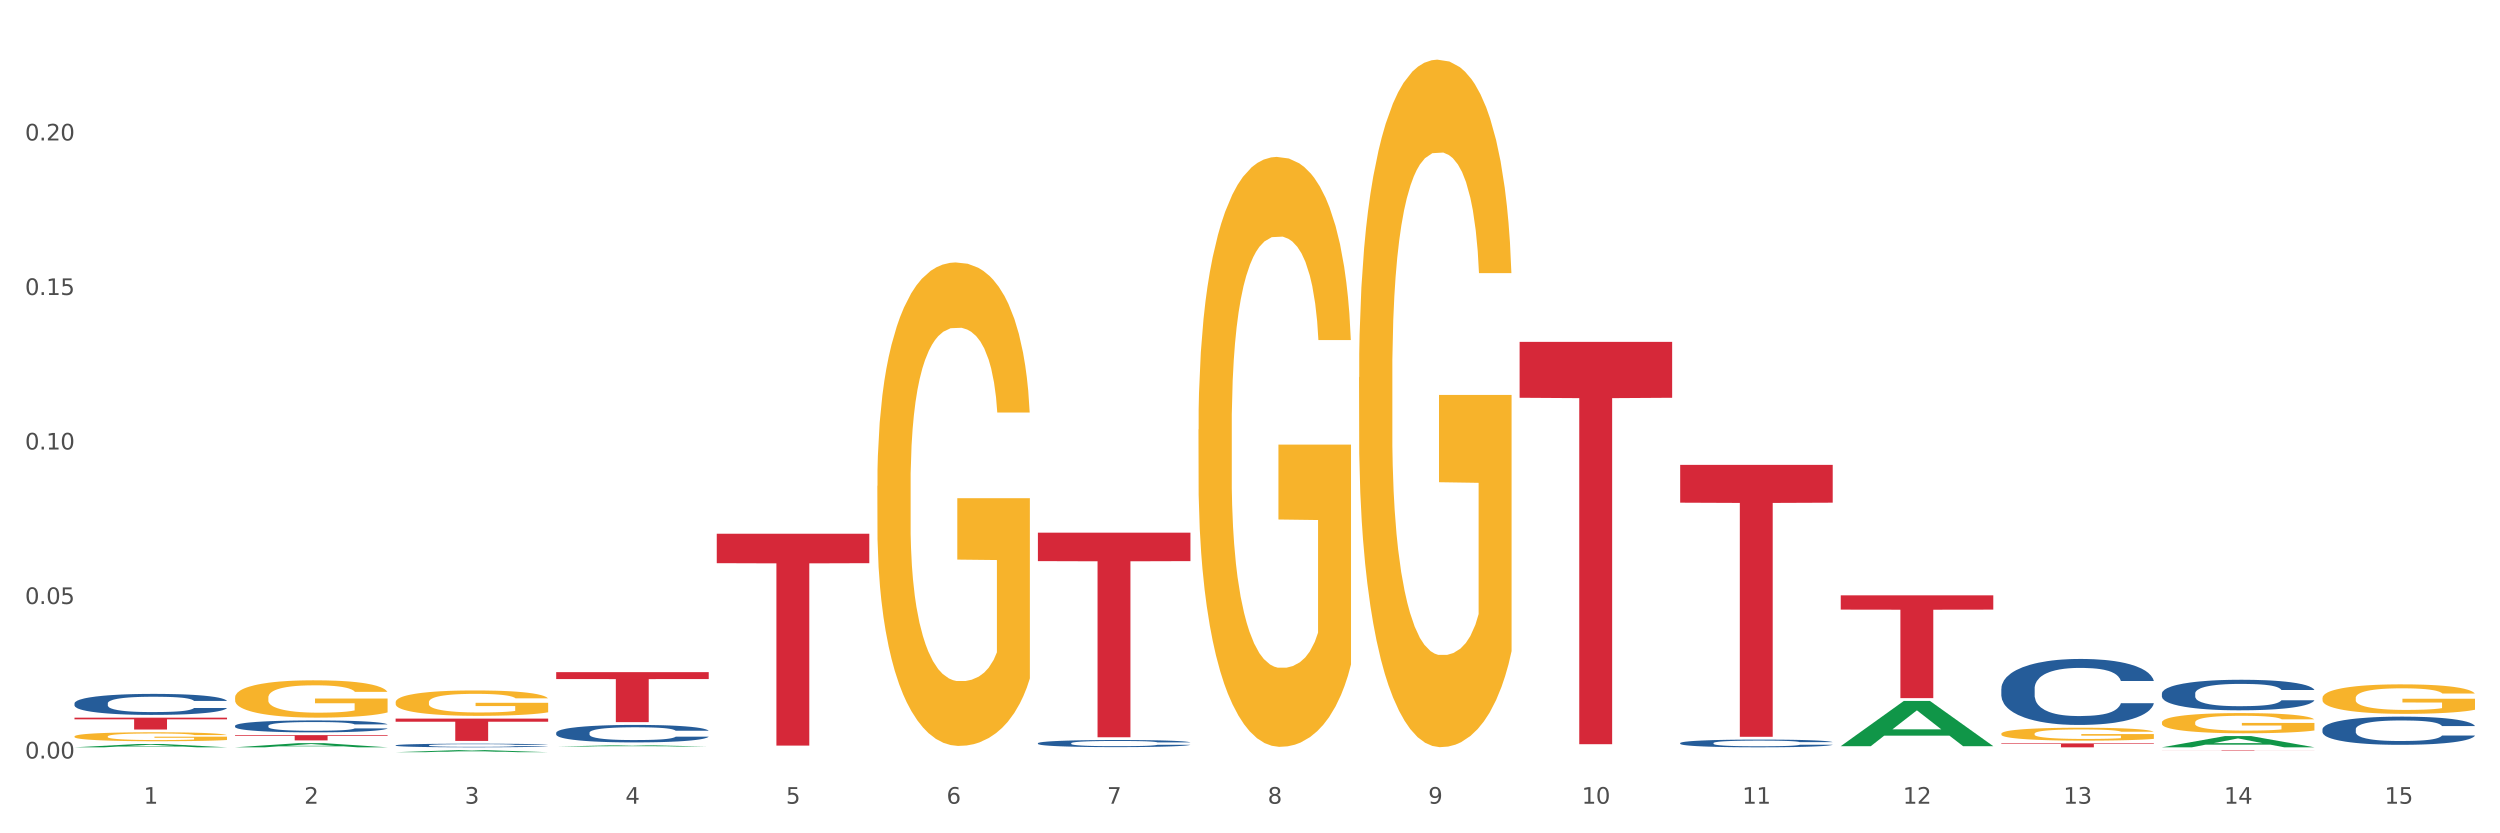 <?xml version="1.0" encoding="utf-8" standalone="no"?>
<!DOCTYPE svg PUBLIC "-//W3C//DTD SVG 1.1//EN"
  "http://www.w3.org/Graphics/SVG/1.1/DTD/svg11.dtd">
<svg xmlns:xlink="http://www.w3.org/1999/xlink" width="1080pt" height="360pt" viewBox="0 0 1080 360" xmlns="http://www.w3.org/2000/svg" version="1.1">
 <rect x="0" y="0" width="1080" height="360" fill="#333333" stroke="none"/>
 <defs>
  <style type="text/css">*{stroke-linejoin: round; stroke-linecap: butt}</style>
 </defs>
 <g id="figure_1">
  <g id="patch_1">
   <path d="M 0 360 
L 1080 360 
L 1080 0 
L 0 0 
z
" style="fill: #ffffff; stroke: #ffffff; stroke-linejoin: miter"/>
  </g>
  <g id="axes_1">
   <g id="matplotlib.axis_1">
    <g id="xtick_1">
     <g id="text_1">
      <!-- 1 -->
      <g style="fill: #4d4d4d" transform="translate(62.07 347.204) scale(0.096 -0.096)">
       <defs>
        <path id="DejaVuSans-31" d="M 794 531 
L 1825 531 
L 1825 4091 
L 703 3866 
L 703 4441 
L 1819 4666 
L 2450 4666 
L 2450 531 
L 3481 531 
L 3481 0 
L 794 0 
L 794 531 
z
" transform="scale(0.016)"/>
       </defs>
       <use xlink:href="#DejaVuSans-31"/>
      </g>
     </g>
    </g>
    <g id="xtick_2">
     <g id="text_2">
      <!-- 2 -->
      <g style="fill: #4d4d4d" transform="translate(131.436 347.204) scale(0.096 -0.096)">
       <defs>
        <path id="DejaVuSans-32" d="M 1228 531 
L 3431 531 
L 3431 0 
L 469 0 
L 469 531 
Q 828 903 1448 1529 
Q 2069 2156 2228 2338 
Q 2531 2678 2651 2914 
Q 2772 3150 2772 3378 
Q 2772 3750 2511 3984 
Q 2250 4219 1831 4219 
Q 1534 4219 1204 4116 
Q 875 4013 500 3803 
L 500 4441 
Q 881 4594 1212 4672 
Q 1544 4750 1819 4750 
Q 2544 4750 2975 4387 
Q 3406 4025 3406 3419 
Q 3406 3131 3298 2873 
Q 3191 2616 2906 2266 
Q 2828 2175 2409 1742 
Q 1991 1309 1228 531 
z
" transform="scale(0.016)"/>
       </defs>
       <use xlink:href="#DejaVuSans-32"/>
      </g>
     </g>
    </g>
    <g id="xtick_3">
     <g id="text_3">
      <!-- 3 -->
      <g style="fill: #4d4d4d" transform="translate(200.802 347.204) scale(0.096 -0.096)">
       <defs>
        <path id="DejaVuSans-33" d="M 2597 2516 
Q 3050 2419 3304 2112 
Q 3559 1806 3559 1356 
Q 3559 666 3084 287 
Q 2609 -91 1734 -91 
Q 1441 -91 1130 -33 
Q 819 25 488 141 
L 488 750 
Q 750 597 1062 519 
Q 1375 441 1716 441 
Q 2309 441 2620 675 
Q 2931 909 2931 1356 
Q 2931 1769 2642 2001 
Q 2353 2234 1838 2234 
L 1294 2234 
L 1294 2753 
L 1863 2753 
Q 2328 2753 2575 2939 
Q 2822 3125 2822 3475 
Q 2822 3834 2567 4026 
Q 2313 4219 1838 4219 
Q 1578 4219 1281 4162 
Q 984 4106 628 3988 
L 628 4550 
Q 988 4650 1302 4700 
Q 1616 4750 1894 4750 
Q 2613 4750 3031 4423 
Q 3450 4097 3450 3541 
Q 3450 3153 3228 2886 
Q 3006 2619 2597 2516 
z
" transform="scale(0.016)"/>
       </defs>
       <use xlink:href="#DejaVuSans-33"/>
      </g>
     </g>
    </g>
    <g id="xtick_4">
     <g id="text_4">
      <!-- 4 -->
      <g style="fill: #4d4d4d" transform="translate(270.169 347.204) scale(0.096 -0.096)">
       <defs>
        <path id="DejaVuSans-34" d="M 2419 4116 
L 825 1625 
L 2419 1625 
L 2419 4116 
z
M 2253 4666 
L 3047 4666 
L 3047 1625 
L 3713 1625 
L 3713 1100 
L 3047 1100 
L 3047 0 
L 2419 0 
L 2419 1100 
L 313 1100 
L 313 1709 
L 2253 4666 
z
" transform="scale(0.016)"/>
       </defs>
       <use xlink:href="#DejaVuSans-34"/>
      </g>
     </g>
    </g>
    <g id="xtick_5">
     <g id="text_5">
      <!-- 5 -->
      <g style="fill: #4d4d4d" transform="translate(339.535 347.204) scale(0.096 -0.096)">
       <defs>
        <path id="DejaVuSans-35" d="M 691 4666 
L 3169 4666 
L 3169 4134 
L 1269 4134 
L 1269 2991 
Q 1406 3038 1543 3061 
Q 1681 3084 1819 3084 
Q 2600 3084 3056 2656 
Q 3513 2228 3513 1497 
Q 3513 744 3044 326 
Q 2575 -91 1722 -91 
Q 1428 -91 1123 -41 
Q 819 9 494 109 
L 494 744 
Q 775 591 1075 516 
Q 1375 441 1709 441 
Q 2250 441 2565 725 
Q 2881 1009 2881 1497 
Q 2881 1984 2565 2268 
Q 2250 2553 1709 2553 
Q 1456 2553 1204 2497 
Q 953 2441 691 2322 
L 691 4666 
z
" transform="scale(0.016)"/>
       </defs>
       <use xlink:href="#DejaVuSans-35"/>
      </g>
     </g>
    </g>
    <g id="xtick_6">
     <g id="text_6">
      <!-- 6 -->
      <g style="fill: #4d4d4d" transform="translate(408.901 347.204) scale(0.096 -0.096)">
       <defs>
        <path id="DejaVuSans-36" d="M 2113 2584 
Q 1688 2584 1439 2293 
Q 1191 2003 1191 1497 
Q 1191 994 1439 701 
Q 1688 409 2113 409 
Q 2538 409 2786 701 
Q 3034 994 3034 1497 
Q 3034 2003 2786 2293 
Q 2538 2584 2113 2584 
z
M 3366 4563 
L 3366 3988 
Q 3128 4100 2886 4159 
Q 2644 4219 2406 4219 
Q 1781 4219 1451 3797 
Q 1122 3375 1075 2522 
Q 1259 2794 1537 2939 
Q 1816 3084 2150 3084 
Q 2853 3084 3261 2657 
Q 3669 2231 3669 1497 
Q 3669 778 3244 343 
Q 2819 -91 2113 -91 
Q 1303 -91 875 529 
Q 447 1150 447 2328 
Q 447 3434 972 4092 
Q 1497 4750 2381 4750 
Q 2619 4750 2861 4703 
Q 3103 4656 3366 4563 
z
" transform="scale(0.016)"/>
       </defs>
       <use xlink:href="#DejaVuSans-36"/>
      </g>
     </g>
    </g>
    <g id="xtick_7">
     <g id="text_7">
      <!-- 7 -->
      <g style="fill: #4d4d4d" transform="translate(478.267 347.204) scale(0.096 -0.096)">
       <defs>
        <path id="DejaVuSans-37" d="M 525 4666 
L 3525 4666 
L 3525 4397 
L 1831 0 
L 1172 0 
L 2766 4134 
L 525 4134 
L 525 4666 
z
" transform="scale(0.016)"/>
       </defs>
       <use xlink:href="#DejaVuSans-37"/>
      </g>
     </g>
    </g>
    <g id="xtick_8">
     <g id="text_8">
      <!-- 8 -->
      <g style="fill: #4d4d4d" transform="translate(547.634 347.204) scale(0.096 -0.096)">
       <defs>
        <path id="DejaVuSans-38" d="M 2034 2216 
Q 1584 2216 1326 1975 
Q 1069 1734 1069 1313 
Q 1069 891 1326 650 
Q 1584 409 2034 409 
Q 2484 409 2743 651 
Q 3003 894 3003 1313 
Q 3003 1734 2745 1975 
Q 2488 2216 2034 2216 
z
M 1403 2484 
Q 997 2584 770 2862 
Q 544 3141 544 3541 
Q 544 4100 942 4425 
Q 1341 4750 2034 4750 
Q 2731 4750 3128 4425 
Q 3525 4100 3525 3541 
Q 3525 3141 3298 2862 
Q 3072 2584 2669 2484 
Q 3125 2378 3379 2068 
Q 3634 1759 3634 1313 
Q 3634 634 3220 271 
Q 2806 -91 2034 -91 
Q 1263 -91 848 271 
Q 434 634 434 1313 
Q 434 1759 690 2068 
Q 947 2378 1403 2484 
z
M 1172 3481 
Q 1172 3119 1398 2916 
Q 1625 2713 2034 2713 
Q 2441 2713 2670 2916 
Q 2900 3119 2900 3481 
Q 2900 3844 2670 4047 
Q 2441 4250 2034 4250 
Q 1625 4250 1398 4047 
Q 1172 3844 1172 3481 
z
" transform="scale(0.016)"/>
       </defs>
       <use xlink:href="#DejaVuSans-38"/>
      </g>
     </g>
    </g>
    <g id="xtick_9">
     <g id="text_9">
      <!-- 9 -->
      <g style="fill: #4d4d4d" transform="translate(617 347.204) scale(0.096 -0.096)">
       <defs>
        <path id="DejaVuSans-39" d="M 703 97 
L 703 672 
Q 941 559 1184 500 
Q 1428 441 1663 441 
Q 2288 441 2617 861 
Q 2947 1281 2994 2138 
Q 2813 1869 2534 1725 
Q 2256 1581 1919 1581 
Q 1219 1581 811 2004 
Q 403 2428 403 3163 
Q 403 3881 828 4315 
Q 1253 4750 1959 4750 
Q 2769 4750 3195 4129 
Q 3622 3509 3622 2328 
Q 3622 1225 3098 567 
Q 2575 -91 1691 -91 
Q 1453 -91 1209 -44 
Q 966 3 703 97 
z
M 1959 2075 
Q 2384 2075 2632 2365 
Q 2881 2656 2881 3163 
Q 2881 3666 2632 3958 
Q 2384 4250 1959 4250 
Q 1534 4250 1286 3958 
Q 1038 3666 1038 3163 
Q 1038 2656 1286 2365 
Q 1534 2075 1959 2075 
z
" transform="scale(0.016)"/>
       </defs>
       <use xlink:href="#DejaVuSans-39"/>
      </g>
     </g>
    </g>
    <g id="xtick_10">
     <g id="text_10">
      <!-- 10 -->
      <g style="fill: #4d4d4d" transform="translate(683.312 347.204) scale(0.096 -0.096)">
       <defs>
        <path id="DejaVuSans-30" d="M 2034 4250 
Q 1547 4250 1301 3770 
Q 1056 3291 1056 2328 
Q 1056 1369 1301 889 
Q 1547 409 2034 409 
Q 2525 409 2770 889 
Q 3016 1369 3016 2328 
Q 3016 3291 2770 3770 
Q 2525 4250 2034 4250 
z
M 2034 4750 
Q 2819 4750 3233 4129 
Q 3647 3509 3647 2328 
Q 3647 1150 3233 529 
Q 2819 -91 2034 -91 
Q 1250 -91 836 529 
Q 422 1150 422 2328 
Q 422 3509 836 4129 
Q 1250 4750 2034 4750 
z
" transform="scale(0.016)"/>
       </defs>
       <use xlink:href="#DejaVuSans-31"/>
       <use xlink:href="#DejaVuSans-30" transform="translate(63.623 0)"/>
      </g>
     </g>
    </g>
    <g id="xtick_11">
     <g id="text_11">
      <!-- 11 -->
      <g style="fill: #4d4d4d" transform="translate(752.678 347.204) scale(0.096 -0.096)">
       <use xlink:href="#DejaVuSans-31"/>
       <use xlink:href="#DejaVuSans-31" transform="translate(63.623 0)"/>
      </g>
     </g>
    </g>
    <g id="xtick_12">
     <g id="text_12">
      <!-- 12 -->
      <g style="fill: #4d4d4d" transform="translate(822.044 347.204) scale(0.096 -0.096)">
       <use xlink:href="#DejaVuSans-31"/>
       <use xlink:href="#DejaVuSans-32" transform="translate(63.623 0)"/>
      </g>
     </g>
    </g>
    <g id="xtick_13">
     <g id="text_13">
      <!-- 13 -->
      <g style="fill: #4d4d4d" transform="translate(891.411 347.204) scale(0.096 -0.096)">
       <use xlink:href="#DejaVuSans-31"/>
       <use xlink:href="#DejaVuSans-33" transform="translate(63.623 0)"/>
      </g>
     </g>
    </g>
    <g id="xtick_14">
     <g id="text_14">
      <!-- 14 -->
      <g style="fill: #4d4d4d" transform="translate(960.777 347.204) scale(0.096 -0.096)">
       <use xlink:href="#DejaVuSans-31"/>
       <use xlink:href="#DejaVuSans-34" transform="translate(63.623 0)"/>
      </g>
     </g>
    </g>
    <g id="xtick_15">
     <g id="text_15">
      <!-- 15 -->
      <g style="fill: #4d4d4d" transform="translate(1030.143 347.204) scale(0.096 -0.096)">
       <use xlink:href="#DejaVuSans-31"/>
       <use xlink:href="#DejaVuSans-35" transform="translate(63.623 0)"/>
      </g>
     </g>
    </g>
    <g id="xtick_16"/>
    <g id="xtick_17"/>
    <g id="xtick_18"/>
    <g id="xtick_19"/>
    <g id="xtick_20"/>
    <g id="xtick_21"/>
    <g id="xtick_22"/>
    <g id="xtick_23"/>
    <g id="xtick_24"/>
    <g id="xtick_25"/>
    <g id="xtick_26"/>
    <g id="xtick_27"/>
    <g id="xtick_28"/>
    <g id="xtick_29"/>
   </g>
   <g id="matplotlib.axis_2">
    <g id="ytick_1">
     <g id="text_16">
      <!-- 0.00 -->
      <g style="fill: #4d4d4d" transform="translate(10.8 327.68) scale(0.096 -0.096)">
       <defs>
        <path id="DejaVuSans-2e" d="M 684 794 
L 1344 794 
L 1344 0 
L 684 0 
L 684 794 
z
" transform="scale(0.016)"/>
       </defs>
       <use xlink:href="#DejaVuSans-30"/>
       <use xlink:href="#DejaVuSans-2e" transform="translate(63.623 0)"/>
       <use xlink:href="#DejaVuSans-30" transform="translate(95.41 0)"/>
       <use xlink:href="#DejaVuSans-30" transform="translate(159.033 0)"/>
      </g>
     </g>
    </g>
    <g id="ytick_2">
     <g id="text_17">
      <!-- 0.05 -->
      <g style="fill: #4d4d4d" transform="translate(10.8 260.932) scale(0.096 -0.096)">
       <use xlink:href="#DejaVuSans-30"/>
       <use xlink:href="#DejaVuSans-2e" transform="translate(63.623 0)"/>
       <use xlink:href="#DejaVuSans-30" transform="translate(95.41 0)"/>
       <use xlink:href="#DejaVuSans-35" transform="translate(159.033 0)"/>
      </g>
     </g>
    </g>
    <g id="ytick_3">
     <g id="text_18">
      <!-- 0.10 -->
      <g style="fill: #4d4d4d" transform="translate(10.8 194.184) scale(0.096 -0.096)">
       <use xlink:href="#DejaVuSans-30"/>
       <use xlink:href="#DejaVuSans-2e" transform="translate(63.623 0)"/>
       <use xlink:href="#DejaVuSans-31" transform="translate(95.41 0)"/>
       <use xlink:href="#DejaVuSans-30" transform="translate(159.033 0)"/>
      </g>
     </g>
    </g>
    <g id="ytick_4">
     <g id="text_19">
      <!-- 0.15 -->
      <g style="fill: #4d4d4d" transform="translate(10.8 127.436) scale(0.096 -0.096)">
       <use xlink:href="#DejaVuSans-30"/>
       <use xlink:href="#DejaVuSans-2e" transform="translate(63.623 0)"/>
       <use xlink:href="#DejaVuSans-31" transform="translate(95.41 0)"/>
       <use xlink:href="#DejaVuSans-35" transform="translate(159.033 0)"/>
      </g>
     </g>
    </g>
    <g id="ytick_5">
     <g id="text_20">
      <!-- 0.20 -->
      <g style="fill: #4d4d4d" transform="translate(10.8 60.688) scale(0.096 -0.096)">
       <use xlink:href="#DejaVuSans-30"/>
       <use xlink:href="#DejaVuSans-2e" transform="translate(63.623 0)"/>
       <use xlink:href="#DejaVuSans-32" transform="translate(95.41 0)"/>
       <use xlink:href="#DejaVuSans-30" transform="translate(159.033 0)"/>
      </g>
     </g>
    </g>
    <g id="ytick_6"/>
    <g id="ytick_7"/>
    <g id="ytick_8"/>
    <g id="ytick_9"/>
    <g id="ytick_10"/>
   </g>
   <g id="PolyCollection_1">
    <path d="M 32.175 322.837 
L 32.243 322.835 
L 59.417 321.418 
L 70.695 321.416 
L 98.073 322.839 
L 85.029 322.839 
L 79.119 322.508 
L 51.061 322.508 
L 50.857 322.513 
L 45.151 322.839 
L 32.175 322.839 
L 32.175 322.837 
L 54.594 322.31 
L 75.586 322.309 
L 65.192 321.72 
L 65.056 321.717 
L 64.92 321.721 
L 54.526 322.309 
L 54.594 322.31 
L 32.175 322.837 
z
" clip-path="url(#p887854be5f)" style="fill: #109648"/>
    <path d="M 101.541 322.836 
L 101.609 322.834 
L 128.784 321.046 
L 140.061 321.044 
L 167.439 322.839 
L 154.395 322.839 
L 148.485 322.421 
L 120.427 322.421 
L 120.224 322.428 
L 114.517 322.839 
L 101.541 322.839 
L 101.541 322.836 
L 123.96 322.172 
L 144.952 322.17 
L 134.558 321.427 
L 134.422 321.423 
L 134.286 321.428 
L 123.892 322.17 
L 123.96 322.172 
L 101.541 322.836 
z
" clip-path="url(#p887854be5f)" style="fill: #109648"/>
    <path d="M 170.907 324.948 
L 170.975 324.947 
L 198.15 324.033 
L 209.427 324.032 
L 236.805 324.95 
L 223.762 324.95 
L 217.851 324.736 
L 189.794 324.736 
L 189.59 324.739 
L 183.883 324.95 
L 170.907 324.95 
L 170.907 324.948 
L 193.326 324.608 
L 214.319 324.608 
L 203.924 324.228 
L 203.788 324.226 
L 203.653 324.229 
L 193.258 324.608 
L 193.326 324.608 
L 170.907 324.948 
z
" clip-path="url(#p887854be5f)" style="fill: #109648"/>
    <path d="M 240.274 322.512 
L 240.342 322.511 
L 267.516 321.916 
L 278.793 321.915 
L 306.172 322.513 
L 293.128 322.513 
L 287.217 322.374 
L 259.16 322.374 
L 258.956 322.376 
L 253.249 322.513 
L 240.274 322.513 
L 240.274 322.512 
L 262.693 322.291 
L 283.685 322.29 
L 273.291 322.043 
L 273.155 322.042 
L 273.019 322.043 
L 262.625 322.29 
L 262.693 322.291 
L 240.274 322.512 
z
" clip-path="url(#p887854be5f)" style="fill: #109648"/>
    <path d="M 795.203 322.317 
L 795.271 322.298 
L 822.446 302.811 
L 833.723 302.793 
L 861.101 322.354 
L 848.058 322.354 
L 842.147 317.798 
L 814.09 317.798 
L 813.886 317.872 
L 808.179 322.354 
L 795.203 322.354 
L 795.203 322.317 
L 817.622 315.08 
L 838.615 315.062 
L 828.22 306.962 
L 828.084 306.925 
L 827.949 306.98 
L 817.554 315.062 
L 817.622 315.08 
L 795.203 322.317 
z
" clip-path="url(#p887854be5f)" style="fill: #109648"/>
    <path d="M 933.936 322.83 
L 934.004 322.826 
L 961.178 317.985 
L 972.456 317.98 
L 999.834 322.839 
L 986.79 322.839 
L 980.88 321.708 
L 952.822 321.708 
L 952.618 321.726 
L 946.912 322.839 
L 933.936 322.839 
L 933.936 322.83 
L 956.355 321.033 
L 977.347 321.028 
L 966.953 319.016 
L 966.817 319.007 
L 966.681 319.021 
L 956.287 321.028 
L 956.355 321.033 
L 933.936 322.83 
z
" clip-path="url(#p887854be5f)" style="fill: #109648"/>
    <path d="M 1003.302 301.531 
L 1003.38 301.52 
L 1003.38 301.101 
L 1003.535 300.74 
L 1004.314 299.866 
L 1005.481 299.144 
L 1006.336 298.76 
L 1007.192 298.446 
L 1008.204 298.132 
L 1009.448 297.806 
L 1011.705 297.328 
L 1013.105 297.084 
L 1014.817 296.828 
L 1017.929 296.455 
L 1020.185 296.245 
L 1022.519 296.071 
L 1026.331 295.861 
L 1028.821 295.768 
L 1031.466 295.698 
L 1034.656 295.652 
L 1037.068 295.64 
L 1042.358 295.675 
L 1046.871 295.78 
L 1049.049 295.861 
L 1051.85 296.001 
L 1053.328 296.094 
L 1055.74 296.28 
L 1058.23 296.525 
L 1059.942 296.734 
L 1062.509 297.13 
L 1064.454 297.526 
L 1066.244 298.015 
L 1067.177 298.353 
L 1067.877 298.667 
L 1068.5 299.028 
L 1069.122 299.599 
L 1055.118 299.599 
L 1054.573 299.191 
L 1053.717 298.807 
L 1052.473 298.434 
L 1051.383 298.201 
L 1049.516 297.91 
L 1047.805 297.724 
L 1046.015 297.584 
L 1043.837 297.468 
L 1042.125 297.41 
L 1039.713 297.363 
L 1034.967 297.375 
L 1031.777 297.468 
L 1029.599 297.584 
L 1028.199 297.689 
L 1026.954 297.806 
L 1025.553 297.969 
L 1023.919 298.213 
L 1022.752 298.434 
L 1021.585 298.714 
L 1020.652 298.993 
L 1019.796 299.319 
L 1019.096 299.668 
L 1018.551 300.029 
L 1018.084 300.472 
L 1017.695 301.205 
L 1017.695 302.8 
L 1017.851 303.161 
L 1018.24 303.639 
L 1018.707 304 
L 1019.485 304.43 
L 1020.185 304.722 
L 1021.508 305.141 
L 1022.986 305.49 
L 1024.153 305.711 
L 1025.32 305.898 
L 1027.343 306.154 
L 1029.599 306.363 
L 1031.544 306.491 
L 1034.189 306.608 
L 1035.979 306.654 
L 1037.535 306.678 
L 1041.347 306.678 
L 1044.07 306.643 
L 1047.104 306.561 
L 1049.438 306.456 
L 1051.383 306.328 
L 1053.562 306.119 
L 1054.962 305.921 
L 1054.962 303.487 
L 1037.846 303.476 
L 1037.846 301.857 
L 1069.2 301.857 
L 1069.2 306.608 
L 1067.877 306.852 
L 1066.399 307.073 
L 1064.843 307.271 
L 1062.509 307.516 
L 1059.708 307.749 
L 1057.219 307.912 
L 1054.573 308.051 
L 1051.461 308.18 
L 1047.416 308.296 
L 1044.926 308.343 
L 1041.814 308.377 
L 1038.157 308.389 
L 1034.967 308.366 
L 1031.855 308.308 
L 1028.588 308.203 
L 1025.398 308.051 
L 1022.986 307.9 
L 1020.574 307.714 
L 1018.007 307.469 
L 1015.984 307.236 
L 1014.428 307.027 
L 1012.716 306.759 
L 1010.849 306.41 
L 1009.448 306.095 
L 1008.204 305.769 
L 1006.881 305.35 
L 1005.947 304.989 
L 1005.014 304.535 
L 1004.469 304.198 
L 1003.847 303.674 
L 1003.38 302.94 
L 1003.302 301.531 
z
" clip-path="url(#p887854be5f)" style="fill: #f7b32b"/>
    <path d="M 32.175 303.839 
L 32.253 303.831 
L 32.253 303.599 
L 32.487 303.284 
L 33.343 302.703 
L 34.434 302.264 
L 36.303 301.75 
L 37.316 301.534 
L 38.64 301.294 
L 41.366 300.904 
L 44.482 300.572 
L 46.663 300.39 
L 48.299 300.274 
L 51.96 300.067 
L 54.063 299.975 
L 56.244 299.901 
L 58.114 299.851 
L 61.229 299.793 
L 63.722 299.768 
L 66.604 299.76 
L 69.019 299.768 
L 72.212 299.801 
L 76.886 299.901 
L 78.677 299.959 
L 81.092 300.058 
L 83.585 300.191 
L 85.61 300.324 
L 87.947 300.514 
L 90.361 300.763 
L 92.698 301.078 
L 94.334 301.368 
L 95.658 301.675 
L 96.827 302.048 
L 97.683 302.455 
L 98.073 302.794 
L 83.818 302.794 
L 83.429 302.488 
L 82.65 302.156 
L 81.871 301.932 
L 81.014 301.75 
L 79.69 301.542 
L 78.522 301.41 
L 76.574 301.252 
L 74.783 301.153 
L 73.303 301.095 
L 71.511 301.045 
L 67.694 300.995 
L 64.968 300.995 
L 63.255 301.012 
L 61.151 301.053 
L 59.36 301.111 
L 57.257 301.211 
L 55.621 301.319 
L 53.985 301.46 
L 53.05 301.559 
L 51.648 301.741 
L 50.714 301.891 
L 49.467 302.148 
L 48.766 302.33 
L 47.52 302.803 
L 46.975 303.151 
L 46.741 303.391 
L 46.585 303.657 
L 46.585 304.95 
L 47.053 305.531 
L 47.442 305.779 
L 48.065 306.061 
L 49.234 306.426 
L 50.947 306.783 
L 52.739 307.04 
L 54.219 307.197 
L 55.621 307.313 
L 57.023 307.405 
L 58.737 307.488 
L 60.139 307.537 
L 62.242 307.587 
L 64.734 307.612 
L 66.682 307.612 
L 70.654 307.57 
L 72.446 307.529 
L 74.16 307.471 
L 76.029 307.38 
L 77.509 307.28 
L 78.366 307.206 
L 79.768 307.048 
L 80.858 306.882 
L 81.793 306.692 
L 82.416 306.526 
L 83.117 306.277 
L 83.663 305.995 
L 83.818 305.846 
L 98.073 305.846 
L 97.761 306.144 
L 97.216 306.435 
L 96.126 306.824 
L 95.269 307.048 
L 93.945 307.322 
L 92.542 307.554 
L 90.595 307.811 
L 88.804 308.002 
L 86.934 308.167 
L 84.909 308.317 
L 81.248 308.524 
L 79.924 308.582 
L 77.12 308.682 
L 74.939 308.74 
L 71.745 308.798 
L 68.473 308.831 
L 65.046 308.839 
L 62.008 308.823 
L 58.659 308.773 
L 56.556 308.723 
L 54.219 308.648 
L 51.493 308.532 
L 48.922 308.391 
L 46.507 308.226 
L 44.248 308.035 
L 42.145 307.819 
L 39.419 307.463 
L 37.394 307.114 
L 35.914 306.791 
L 34.901 306.517 
L 33.889 306.169 
L 33.343 305.929 
L 32.487 305.348 
L 32.175 304.809 
L 32.175 303.839 
z
" clip-path="url(#p887854be5f)" style="fill: #255c99"/>
    <path d="M 1003.302 315.056 
L 1003.38 315.045 
L 1003.38 314.733 
L 1003.614 314.31 
L 1004.47 313.532 
L 1005.561 312.942 
L 1007.43 312.252 
L 1008.443 311.963 
L 1009.767 311.64 
L 1012.494 311.117 
L 1015.609 310.672 
L 1017.79 310.428 
L 1019.426 310.272 
L 1023.087 309.994 
L 1025.19 309.871 
L 1027.371 309.771 
L 1029.241 309.705 
L 1032.356 309.627 
L 1034.849 309.593 
L 1037.731 309.582 
L 1040.146 309.593 
L 1043.339 309.638 
L 1048.013 309.771 
L 1049.805 309.849 
L 1052.219 309.983 
L 1054.712 310.161 
L 1056.737 310.339 
L 1059.074 310.595 
L 1061.489 310.928 
L 1063.825 311.351 
L 1065.461 311.74 
L 1066.785 312.152 
L 1067.954 312.653 
L 1068.811 313.198 
L 1069.2 313.654 
L 1054.945 313.654 
L 1054.556 313.242 
L 1053.777 312.797 
L 1052.998 312.497 
L 1052.141 312.252 
L 1050.817 311.974 
L 1049.649 311.796 
L 1047.701 311.585 
L 1045.91 311.451 
L 1044.43 311.373 
L 1042.638 311.307 
L 1038.822 311.24 
L 1036.095 311.24 
L 1034.382 311.262 
L 1032.278 311.318 
L 1030.487 311.396 
L 1028.384 311.529 
L 1026.748 311.674 
L 1025.112 311.863 
L 1024.178 311.996 
L 1022.775 312.241 
L 1021.841 312.441 
L 1020.594 312.786 
L 1019.893 313.031 
L 1018.647 313.665 
L 1018.102 314.132 
L 1017.868 314.455 
L 1017.712 314.811 
L 1017.712 316.547 
L 1018.18 317.325 
L 1018.569 317.659 
L 1019.192 318.037 
L 1020.361 318.527 
L 1022.074 319.005 
L 1023.866 319.35 
L 1025.346 319.561 
L 1026.748 319.717 
L 1028.15 319.84 
L 1029.864 319.951 
L 1031.266 320.018 
L 1033.369 320.084 
L 1035.862 320.118 
L 1037.809 320.118 
L 1041.781 320.062 
L 1043.573 320.006 
L 1045.287 319.929 
L 1047.156 319.806 
L 1048.636 319.673 
L 1049.493 319.573 
L 1050.895 319.361 
L 1051.986 319.139 
L 1052.92 318.883 
L 1053.543 318.66 
L 1054.244 318.327 
L 1054.79 317.948 
L 1054.945 317.748 
L 1069.2 317.748 
L 1068.888 318.149 
L 1068.343 318.538 
L 1067.253 319.061 
L 1066.396 319.361 
L 1065.072 319.728 
L 1063.67 320.04 
L 1061.722 320.385 
L 1059.931 320.641 
L 1058.061 320.863 
L 1056.036 321.063 
L 1052.375 321.341 
L 1051.051 321.419 
L 1048.247 321.553 
L 1046.066 321.631 
L 1042.872 321.709 
L 1039.6 321.753 
L 1036.173 321.764 
L 1033.135 321.742 
L 1029.786 321.675 
L 1027.683 321.608 
L 1025.346 321.508 
L 1022.62 321.353 
L 1020.049 321.163 
L 1017.634 320.941 
L 1015.376 320.685 
L 1013.272 320.396 
L 1010.546 319.917 
L 1008.521 319.45 
L 1007.041 319.016 
L 1006.028 318.649 
L 1005.016 318.182 
L 1004.47 317.859 
L 1003.614 317.081 
L 1003.302 316.357 
L 1003.302 315.056 
z
" clip-path="url(#p887854be5f)" style="fill: #255c99"/>
    <path d="M 933.936 299.586 
L 934.014 299.574 
L 934.014 299.237 
L 934.247 298.779 
L 935.104 297.935 
L 936.195 297.296 
L 938.064 296.549 
L 939.077 296.235 
L 940.401 295.886 
L 943.127 295.319 
L 946.243 294.837 
L 948.424 294.572 
L 950.06 294.403 
L 953.721 294.102 
L 955.824 293.969 
L 958.005 293.861 
L 959.874 293.789 
L 962.99 293.704 
L 965.483 293.668 
L 968.365 293.656 
L 970.779 293.668 
L 973.973 293.716 
L 978.647 293.861 
L 980.438 293.945 
L 982.853 294.09 
L 985.346 294.283 
L 987.371 294.476 
L 989.708 294.753 
L 992.122 295.114 
L 994.459 295.572 
L 996.095 295.994 
L 997.419 296.44 
L 998.587 296.983 
L 999.444 297.573 
L 999.834 298.068 
L 985.579 298.068 
L 985.19 297.622 
L 984.411 297.139 
L 983.632 296.814 
L 982.775 296.549 
L 981.451 296.247 
L 980.283 296.055 
L 978.335 295.826 
L 976.544 295.681 
L 975.064 295.597 
L 973.272 295.524 
L 969.455 295.452 
L 966.729 295.452 
L 965.015 295.476 
L 962.912 295.536 
L 961.121 295.621 
L 959.018 295.765 
L 957.382 295.922 
L 955.746 296.127 
L 954.811 296.272 
L 953.409 296.537 
L 952.475 296.754 
L 951.228 297.127 
L 950.527 297.393 
L 949.281 298.08 
L 948.736 298.586 
L 948.502 298.935 
L 948.346 299.321 
L 948.346 301.201 
L 948.814 302.045 
L 949.203 302.407 
L 949.826 302.817 
L 950.995 303.347 
L 952.708 303.865 
L 954.5 304.239 
L 955.98 304.468 
L 957.382 304.637 
L 958.784 304.769 
L 960.498 304.89 
L 961.9 304.962 
L 964.003 305.034 
L 966.495 305.071 
L 968.443 305.071 
L 972.415 305.01 
L 974.207 304.95 
L 975.92 304.866 
L 977.79 304.733 
L 979.27 304.588 
L 980.127 304.48 
L 981.529 304.251 
L 982.619 304.01 
L 983.554 303.733 
L 984.177 303.492 
L 984.878 303.13 
L 985.423 302.72 
L 985.579 302.503 
L 999.834 302.503 
L 999.522 302.937 
L 998.977 303.359 
L 997.886 303.926 
L 997.03 304.251 
L 995.705 304.649 
L 994.303 304.986 
L 992.356 305.36 
L 990.564 305.637 
L 988.695 305.878 
L 986.67 306.095 
L 983.009 306.396 
L 981.685 306.481 
L 978.88 306.625 
L 976.699 306.71 
L 973.506 306.794 
L 970.234 306.842 
L 966.807 306.855 
L 963.769 306.83 
L 960.42 306.758 
L 958.317 306.686 
L 955.98 306.577 
L 953.253 306.409 
L 950.683 306.204 
L 948.268 305.963 
L 946.009 305.685 
L 943.906 305.372 
L 941.18 304.854 
L 939.155 304.347 
L 937.675 303.877 
L 936.662 303.48 
L 935.65 302.973 
L 935.104 302.624 
L 934.247 301.78 
L 933.936 300.997 
L 933.936 299.586 
z
" clip-path="url(#p887854be5f)" style="fill: #255c99"/>
    <path d="M 864.57 297.477 
L 864.648 297.451 
L 864.648 296.721 
L 864.881 295.732 
L 865.738 293.909 
L 866.829 292.528 
L 868.698 290.913 
L 869.711 290.236 
L 871.035 289.481 
L 873.761 288.257 
L 876.877 287.215 
L 879.058 286.642 
L 880.694 286.277 
L 884.355 285.626 
L 886.458 285.34 
L 888.639 285.105 
L 890.508 284.949 
L 893.624 284.767 
L 896.117 284.689 
L 898.999 284.663 
L 901.413 284.689 
L 904.607 284.793 
L 909.281 285.105 
L 911.072 285.288 
L 913.487 285.6 
L 915.979 286.017 
L 918.005 286.434 
L 920.341 287.033 
L 922.756 287.814 
L 925.093 288.804 
L 926.729 289.715 
L 928.053 290.679 
L 929.221 291.851 
L 930.078 293.127 
L 930.468 294.195 
L 916.213 294.195 
L 915.824 293.231 
L 915.045 292.19 
L 914.266 291.486 
L 913.409 290.913 
L 912.085 290.262 
L 910.916 289.845 
L 908.969 289.351 
L 907.177 289.038 
L 905.697 288.856 
L 903.906 288.699 
L 900.089 288.543 
L 897.363 288.543 
L 895.649 288.595 
L 893.546 288.726 
L 891.754 288.908 
L 889.651 289.22 
L 888.016 289.559 
L 886.38 290.002 
L 885.445 290.314 
L 884.043 290.887 
L 883.108 291.356 
L 881.862 292.163 
L 881.161 292.736 
L 879.915 294.221 
L 879.369 295.315 
L 879.136 296.07 
L 878.98 296.904 
L 878.98 300.967 
L 879.447 302.79 
L 879.837 303.571 
L 880.46 304.457 
L 881.628 305.603 
L 883.342 306.723 
L 885.134 307.53 
L 886.614 308.025 
L 888.016 308.39 
L 889.418 308.676 
L 891.131 308.936 
L 892.533 309.093 
L 894.637 309.249 
L 897.129 309.327 
L 899.076 309.327 
L 903.049 309.197 
L 904.841 309.067 
L 906.554 308.884 
L 908.424 308.598 
L 909.904 308.285 
L 910.76 308.051 
L 912.163 307.556 
L 913.253 307.035 
L 914.188 306.436 
L 914.811 305.915 
L 915.512 305.134 
L 916.057 304.248 
L 916.213 303.78 
L 930.468 303.78 
L 930.156 304.717 
L 929.611 305.629 
L 928.52 306.853 
L 927.663 307.556 
L 926.339 308.416 
L 924.937 309.145 
L 922.99 309.952 
L 921.198 310.551 
L 919.329 311.072 
L 917.304 311.541 
L 913.643 312.192 
L 912.318 312.374 
L 909.514 312.687 
L 907.333 312.869 
L 904.14 313.052 
L 900.868 313.156 
L 897.441 313.182 
L 894.403 313.13 
L 891.053 312.973 
L 888.95 312.817 
L 886.614 312.583 
L 883.887 312.218 
L 881.317 311.775 
L 878.902 311.255 
L 876.643 310.655 
L 874.54 309.978 
L 871.814 308.858 
L 869.789 307.764 
L 868.309 306.749 
L 867.296 305.889 
L 866.283 304.795 
L 865.738 304.04 
L 864.881 302.217 
L 864.57 300.524 
L 864.57 297.477 
z
" clip-path="url(#p887854be5f)" style="fill: #255c99"/>
    <path d="M 725.837 320.997 
L 725.915 320.994 
L 725.915 320.909 
L 726.149 320.792 
L 727.006 320.579 
L 728.096 320.417 
L 729.966 320.227 
L 730.978 320.148 
L 732.302 320.059 
L 735.029 319.916 
L 738.144 319.794 
L 740.325 319.726 
L 741.961 319.684 
L 745.622 319.607 
L 747.725 319.574 
L 749.906 319.546 
L 751.776 319.528 
L 754.891 319.506 
L 757.384 319.497 
L 760.266 319.494 
L 762.681 319.497 
L 765.874 319.509 
L 770.548 319.546 
L 772.34 319.567 
L 774.754 319.604 
L 777.247 319.653 
L 779.272 319.702 
L 781.609 319.772 
L 784.024 319.864 
L 786.36 319.98 
L 787.996 320.087 
L 789.32 320.2 
L 790.489 320.337 
L 791.346 320.487 
L 791.735 320.612 
L 777.481 320.612 
L 777.091 320.499 
L 776.312 320.377 
L 775.533 320.295 
L 774.676 320.227 
L 773.352 320.151 
L 772.184 320.102 
L 770.237 320.044 
L 768.445 320.007 
L 766.965 319.986 
L 765.173 319.968 
L 761.357 319.949 
L 758.63 319.949 
L 756.917 319.955 
L 754.814 319.971 
L 753.022 319.992 
L 750.919 320.029 
L 749.283 320.068 
L 747.647 320.12 
L 746.713 320.157 
L 745.311 320.224 
L 744.376 320.279 
L 743.13 320.374 
L 742.429 320.441 
L 741.182 320.615 
L 740.637 320.744 
L 740.403 320.832 
L 740.248 320.93 
L 740.248 321.406 
L 740.715 321.62 
L 741.104 321.712 
L 741.727 321.816 
L 742.896 321.95 
L 744.61 322.082 
L 746.401 322.176 
L 747.881 322.234 
L 749.283 322.277 
L 750.685 322.311 
L 752.399 322.341 
L 753.801 322.36 
L 755.904 322.378 
L 758.397 322.387 
L 760.344 322.387 
L 764.317 322.372 
L 766.108 322.357 
L 767.822 322.335 
L 769.691 322.302 
L 771.171 322.265 
L 772.028 322.237 
L 773.43 322.179 
L 774.521 322.118 
L 775.455 322.048 
L 776.079 321.987 
L 776.78 321.895 
L 777.325 321.791 
L 777.481 321.736 
L 791.735 321.736 
L 791.424 321.846 
L 790.878 321.953 
L 789.788 322.097 
L 788.931 322.179 
L 787.607 322.28 
L 786.205 322.366 
L 784.257 322.46 
L 782.466 322.531 
L 780.596 322.592 
L 778.571 322.647 
L 774.91 322.723 
L 773.586 322.745 
L 770.782 322.781 
L 768.601 322.803 
L 765.407 322.824 
L 762.136 322.836 
L 758.708 322.839 
L 755.67 322.833 
L 752.321 322.815 
L 750.218 322.796 
L 747.881 322.769 
L 745.155 322.726 
L 742.584 322.674 
L 740.17 322.613 
L 737.911 322.543 
L 735.808 322.463 
L 733.081 322.332 
L 731.056 322.204 
L 729.576 322.085 
L 728.563 321.984 
L 727.551 321.856 
L 727.006 321.767 
L 726.149 321.553 
L 725.837 321.355 
L 725.837 320.997 
z
" clip-path="url(#p887854be5f)" style="fill: #255c99"/>
    <path d="M 448.372 321.064 
L 448.45 321.061 
L 448.45 320.983 
L 448.684 320.876 
L 449.541 320.679 
L 450.631 320.531 
L 452.501 320.356 
L 453.513 320.283 
L 454.837 320.202 
L 457.564 320.07 
L 460.679 319.957 
L 462.861 319.896 
L 464.496 319.856 
L 468.157 319.786 
L 470.26 319.755 
L 472.441 319.73 
L 474.311 319.713 
L 477.427 319.693 
L 479.919 319.685 
L 482.801 319.682 
L 485.216 319.685 
L 488.41 319.696 
L 493.083 319.73 
L 494.875 319.75 
L 497.289 319.783 
L 499.782 319.828 
L 501.807 319.873 
L 504.144 319.938 
L 506.559 320.022 
L 508.896 320.129 
L 510.531 320.227 
L 511.856 320.331 
L 513.024 320.457 
L 513.881 320.595 
L 514.27 320.71 
L 500.016 320.71 
L 499.626 320.606 
L 498.847 320.494 
L 498.068 320.418 
L 497.212 320.356 
L 495.887 320.286 
L 494.719 320.241 
L 492.772 320.188 
L 490.98 320.154 
L 489.5 320.134 
L 487.709 320.118 
L 483.892 320.101 
L 481.165 320.101 
L 479.452 320.106 
L 477.349 320.12 
L 475.557 320.14 
L 473.454 320.174 
L 471.818 320.21 
L 470.183 320.258 
L 469.248 320.292 
L 467.846 320.354 
L 466.911 320.404 
L 465.665 320.491 
L 464.964 320.553 
L 463.717 320.713 
L 463.172 320.831 
L 462.938 320.913 
L 462.783 321.002 
L 462.783 321.441 
L 463.25 321.637 
L 463.639 321.722 
L 464.263 321.817 
L 465.431 321.941 
L 467.145 322.061 
L 468.936 322.149 
L 470.416 322.202 
L 471.818 322.241 
L 473.22 322.272 
L 474.934 322.3 
L 476.336 322.317 
L 478.439 322.334 
L 480.932 322.342 
L 482.879 322.342 
L 486.852 322.328 
L 488.643 322.314 
L 490.357 322.295 
L 492.226 322.264 
L 493.706 322.23 
L 494.563 322.205 
L 495.965 322.151 
L 497.056 322.095 
L 497.99 322.031 
L 498.614 321.974 
L 499.315 321.89 
L 499.86 321.795 
L 500.016 321.744 
L 514.27 321.744 
L 513.959 321.845 
L 513.413 321.943 
L 512.323 322.076 
L 511.466 322.151 
L 510.142 322.244 
L 508.74 322.323 
L 506.792 322.41 
L 505.001 322.474 
L 503.131 322.531 
L 501.106 322.581 
L 497.445 322.651 
L 496.121 322.671 
L 493.317 322.705 
L 491.136 322.724 
L 487.942 322.744 
L 484.671 322.755 
L 481.243 322.758 
L 478.206 322.753 
L 474.856 322.736 
L 472.753 322.719 
L 470.416 322.694 
L 467.69 322.654 
L 465.119 322.606 
L 462.705 322.55 
L 460.446 322.486 
L 458.343 322.413 
L 455.616 322.292 
L 453.591 322.174 
L 452.111 322.064 
L 451.099 321.972 
L 450.086 321.854 
L 449.541 321.772 
L 448.684 321.575 
L 448.372 321.393 
L 448.372 321.064 
z
" clip-path="url(#p887854be5f)" style="fill: #255c99"/>
    <path d="M 240.274 316.559 
L 240.352 316.552 
L 240.352 316.358 
L 240.585 316.096 
L 241.442 315.613 
L 242.533 315.247 
L 244.402 314.819 
L 245.415 314.639 
L 246.739 314.439 
L 249.465 314.114 
L 252.581 313.838 
L 254.762 313.686 
L 256.398 313.59 
L 260.059 313.417 
L 262.162 313.341 
L 264.343 313.279 
L 266.212 313.237 
L 269.328 313.189 
L 271.821 313.168 
L 274.703 313.161 
L 277.117 313.168 
L 280.311 313.196 
L 284.985 313.279 
L 286.776 313.327 
L 289.191 313.41 
L 291.683 313.52 
L 293.709 313.631 
L 296.045 313.79 
L 298.46 313.997 
L 300.797 314.259 
L 302.433 314.501 
L 303.757 314.756 
L 304.925 315.067 
L 305.782 315.406 
L 306.172 315.689 
L 291.917 315.689 
L 291.528 315.433 
L 290.749 315.157 
L 289.97 314.971 
L 289.113 314.819 
L 287.789 314.646 
L 286.62 314.535 
L 284.673 314.404 
L 282.881 314.321 
L 281.401 314.273 
L 279.61 314.232 
L 275.793 314.19 
L 273.067 314.19 
L 271.353 314.204 
L 269.25 314.239 
L 267.458 314.287 
L 265.355 314.37 
L 263.72 314.46 
L 262.084 314.577 
L 261.149 314.66 
L 259.747 314.812 
L 258.812 314.936 
L 257.566 315.15 
L 256.865 315.302 
L 255.619 315.696 
L 255.073 315.986 
L 254.84 316.186 
L 254.684 316.407 
L 254.684 317.484 
L 255.151 317.967 
L 255.541 318.174 
L 256.164 318.409 
L 257.332 318.713 
L 259.046 319.01 
L 260.838 319.224 
L 262.318 319.355 
L 263.72 319.452 
L 265.122 319.528 
L 266.835 319.597 
L 268.237 319.638 
L 270.341 319.68 
L 272.833 319.7 
L 274.78 319.7 
L 278.753 319.666 
L 280.545 319.631 
L 282.258 319.583 
L 284.128 319.507 
L 285.608 319.424 
L 286.465 319.362 
L 287.867 319.231 
L 288.957 319.093 
L 289.892 318.934 
L 290.515 318.796 
L 291.216 318.589 
L 291.761 318.354 
L 291.917 318.23 
L 306.172 318.23 
L 305.86 318.478 
L 305.315 318.72 
L 304.224 319.044 
L 303.367 319.231 
L 302.043 319.459 
L 300.641 319.652 
L 298.694 319.866 
L 296.902 320.025 
L 295.033 320.163 
L 293.008 320.287 
L 289.347 320.46 
L 288.022 320.508 
L 285.218 320.591 
L 283.037 320.639 
L 279.844 320.688 
L 276.572 320.715 
L 273.145 320.722 
L 270.107 320.708 
L 266.757 320.667 
L 264.654 320.626 
L 262.318 320.563 
L 259.591 320.467 
L 257.021 320.349 
L 254.606 320.211 
L 252.347 320.053 
L 250.244 319.873 
L 247.518 319.576 
L 245.493 319.286 
L 244.013 319.017 
L 243 318.789 
L 241.987 318.499 
L 241.442 318.299 
L 240.585 317.815 
L 240.274 317.367 
L 240.274 316.559 
z
" clip-path="url(#p887854be5f)" style="fill: #255c99"/>
    <path d="M 170.907 321.975 
L 170.985 321.973 
L 170.985 321.933 
L 171.219 321.878 
L 172.076 321.778 
L 173.166 321.702 
L 175.036 321.613 
L 176.048 321.576 
L 177.373 321.534 
L 180.099 321.467 
L 183.215 321.41 
L 185.396 321.378 
L 187.031 321.358 
L 190.692 321.322 
L 192.796 321.306 
L 194.977 321.293 
L 196.846 321.285 
L 199.962 321.275 
L 202.454 321.27 
L 205.336 321.269 
L 207.751 321.27 
L 210.945 321.276 
L 215.618 321.293 
L 217.41 321.303 
L 219.825 321.321 
L 222.317 321.344 
L 224.342 321.366 
L 226.679 321.399 
L 229.094 321.442 
L 231.431 321.497 
L 233.066 321.547 
L 234.391 321.6 
L 235.559 321.665 
L 236.416 321.735 
L 236.805 321.794 
L 222.551 321.794 
L 222.161 321.741 
L 221.382 321.683 
L 220.604 321.645 
L 219.747 321.613 
L 218.422 321.577 
L 217.254 321.554 
L 215.307 321.527 
L 213.515 321.51 
L 212.035 321.5 
L 210.244 321.491 
L 206.427 321.483 
L 203.701 321.483 
L 201.987 321.486 
L 199.884 321.493 
L 198.092 321.503 
L 195.989 321.52 
L 194.353 321.539 
L 192.718 321.563 
L 191.783 321.58 
L 190.381 321.612 
L 189.446 321.638 
L 188.2 321.682 
L 187.499 321.714 
L 186.252 321.795 
L 185.707 321.855 
L 185.474 321.897 
L 185.318 321.943 
L 185.318 322.167 
L 185.785 322.267 
L 186.175 322.31 
L 186.798 322.359 
L 187.966 322.422 
L 189.68 322.484 
L 191.471 322.528 
L 192.951 322.555 
L 194.353 322.575 
L 195.755 322.591 
L 197.469 322.605 
L 198.871 322.614 
L 200.974 322.623 
L 203.467 322.627 
L 205.414 322.627 
L 209.387 322.62 
L 211.178 322.613 
L 212.892 322.603 
L 214.761 322.587 
L 216.241 322.57 
L 217.098 322.557 
L 218.5 322.529 
L 219.591 322.501 
L 220.526 322.468 
L 221.149 322.439 
L 221.85 322.396 
L 222.395 322.347 
L 222.551 322.322 
L 236.805 322.322 
L 236.494 322.373 
L 235.949 322.423 
L 234.858 322.491 
L 234.001 322.529 
L 232.677 322.577 
L 231.275 322.617 
L 229.328 322.661 
L 227.536 322.694 
L 225.667 322.723 
L 223.641 322.749 
L 219.98 322.785 
L 218.656 322.795 
L 215.852 322.812 
L 213.671 322.822 
L 210.477 322.832 
L 207.206 322.838 
L 203.779 322.839 
L 200.741 322.836 
L 197.391 322.828 
L 195.288 322.819 
L 192.951 322.806 
L 190.225 322.786 
L 187.655 322.762 
L 185.24 322.733 
L 182.981 322.7 
L 180.878 322.663 
L 178.152 322.601 
L 176.126 322.541 
L 174.646 322.485 
L 173.634 322.438 
L 172.621 322.377 
L 172.076 322.336 
L 171.219 322.236 
L 170.907 322.142 
L 170.907 321.975 
z
" clip-path="url(#p887854be5f)" style="fill: #255c99"/>
    <path d="M 101.541 313.538 
L 101.619 313.533 
L 101.619 313.401 
L 101.853 313.222 
L 102.71 312.892 
L 103.8 312.642 
L 105.67 312.35 
L 106.682 312.227 
L 108.006 312.091 
L 110.733 311.869 
L 113.848 311.68 
L 116.029 311.577 
L 117.665 311.511 
L 121.326 311.393 
L 123.429 311.341 
L 125.61 311.299 
L 127.48 311.27 
L 130.595 311.237 
L 133.088 311.223 
L 135.97 311.218 
L 138.385 311.223 
L 141.578 311.242 
L 146.252 311.299 
L 148.044 311.332 
L 150.458 311.388 
L 152.951 311.464 
L 154.976 311.539 
L 157.313 311.647 
L 159.728 311.789 
L 162.064 311.968 
L 163.7 312.133 
L 165.024 312.307 
L 166.193 312.52 
L 167.05 312.751 
L 167.439 312.944 
L 153.185 312.944 
L 152.795 312.769 
L 152.016 312.581 
L 151.237 312.454 
L 150.38 312.35 
L 149.056 312.232 
L 147.888 312.157 
L 145.941 312.067 
L 144.149 312.01 
L 142.669 311.977 
L 140.877 311.949 
L 137.061 311.921 
L 134.334 311.921 
L 132.621 311.93 
L 130.518 311.954 
L 128.726 311.987 
L 126.623 312.043 
L 124.987 312.105 
L 123.351 312.185 
L 122.417 312.241 
L 121.015 312.345 
L 120.08 312.43 
L 118.834 312.576 
L 118.133 312.68 
L 116.886 312.949 
L 116.341 313.147 
L 116.107 313.283 
L 115.952 313.434 
L 115.952 314.17 
L 116.419 314.5 
L 116.808 314.641 
L 117.431 314.801 
L 118.6 315.009 
L 120.314 315.212 
L 122.105 315.358 
L 123.585 315.447 
L 124.987 315.513 
L 126.389 315.565 
L 128.103 315.612 
L 129.505 315.641 
L 131.608 315.669 
L 134.101 315.683 
L 136.048 315.683 
L 140.021 315.659 
L 141.812 315.636 
L 143.526 315.603 
L 145.395 315.551 
L 146.875 315.494 
L 147.732 315.452 
L 149.134 315.362 
L 150.225 315.268 
L 151.159 315.16 
L 151.783 315.065 
L 152.484 314.924 
L 153.029 314.764 
L 153.185 314.679 
L 167.439 314.679 
L 167.128 314.848 
L 166.582 315.013 
L 165.492 315.235 
L 164.635 315.362 
L 163.311 315.518 
L 161.909 315.65 
L 159.961 315.796 
L 158.17 315.905 
L 156.3 315.999 
L 154.275 316.084 
L 150.614 316.202 
L 149.29 316.235 
L 146.486 316.291 
L 144.305 316.324 
L 141.111 316.357 
L 137.84 316.376 
L 134.412 316.381 
L 131.374 316.371 
L 128.025 316.343 
L 125.922 316.315 
L 123.585 316.272 
L 120.859 316.206 
L 118.288 316.126 
L 115.874 316.032 
L 113.615 315.923 
L 111.512 315.801 
L 108.785 315.598 
L 106.76 315.4 
L 105.28 315.216 
L 104.267 315.061 
L 103.255 314.863 
L 102.71 314.726 
L 101.853 314.396 
L 101.541 314.089 
L 101.541 313.538 
z
" clip-path="url(#p887854be5f)" style="fill: #255c99"/>
    <path d="M 864.57 321.162 
L 930.468 321.162 
L 930.468 321.395 
L 904.546 321.396 
L 904.546 322.839 
L 890.335 322.839 
L 890.335 321.396 
L 864.57 321.395 
L 864.57 321.163 
L 864.57 321.162 
z
" clip-path="url(#p887854be5f)" style="fill: #d62839"/>
    <path d="M 170.907 303.341 
L 170.985 303.331 
L 170.985 302.97 
L 171.141 302.66 
L 171.919 301.907 
L 173.086 301.286 
L 173.942 300.955 
L 174.798 300.684 
L 175.809 300.413 
L 177.054 300.132 
L 179.31 299.721 
L 180.71 299.51 
L 182.422 299.29 
L 185.534 298.969 
L 187.79 298.788 
L 190.124 298.638 
L 193.937 298.457 
L 196.426 298.377 
L 199.072 298.317 
L 202.261 298.277 
L 204.673 298.267 
L 209.964 298.297 
L 214.476 298.387 
L 216.655 298.457 
L 219.456 298.578 
L 220.934 298.658 
L 223.346 298.818 
L 225.835 299.029 
L 227.547 299.209 
L 230.114 299.55 
L 232.059 299.891 
L 233.849 300.313 
L 234.783 300.604 
L 235.483 300.874 
L 236.105 301.185 
L 236.728 301.677 
L 222.723 301.677 
L 222.179 301.326 
L 221.323 300.995 
L 220.078 300.674 
L 218.989 300.473 
L 217.122 300.222 
L 215.41 300.062 
L 213.62 299.942 
L 211.442 299.841 
L 209.73 299.791 
L 207.319 299.751 
L 202.573 299.761 
L 199.383 299.841 
L 197.204 299.942 
L 195.804 300.032 
L 194.559 300.132 
L 193.159 300.273 
L 191.525 300.483 
L 190.358 300.674 
L 189.191 300.914 
L 188.257 301.155 
L 187.401 301.436 
L 186.701 301.737 
L 186.157 302.048 
L 185.69 302.429 
L 185.301 303.061 
L 185.301 304.435 
L 185.456 304.746 
L 185.845 305.157 
L 186.312 305.468 
L 187.09 305.839 
L 187.79 306.089 
L 189.113 306.451 
L 190.591 306.751 
L 191.758 306.942 
L 192.925 307.102 
L 194.948 307.323 
L 197.204 307.504 
L 199.149 307.614 
L 201.795 307.714 
L 203.584 307.754 
L 205.14 307.774 
L 208.952 307.774 
L 211.675 307.744 
L 214.71 307.674 
L 217.044 307.584 
L 218.989 307.474 
L 221.167 307.293 
L 222.568 307.123 
L 222.568 305.026 
L 205.451 305.016 
L 205.451 303.622 
L 236.805 303.622 
L 236.805 307.714 
L 235.483 307.925 
L 234.004 308.115 
L 232.448 308.286 
L 230.114 308.497 
L 227.314 308.697 
L 224.824 308.837 
L 222.179 308.958 
L 219.067 309.068 
L 215.021 309.168 
L 212.531 309.209 
L 209.419 309.239 
L 205.763 309.249 
L 202.573 309.229 
L 199.461 309.178 
L 196.193 309.088 
L 193.003 308.958 
L 190.591 308.827 
L 188.179 308.667 
L 185.612 308.456 
L 183.589 308.256 
L 182.033 308.075 
L 180.321 307.845 
L 178.454 307.544 
L 177.054 307.273 
L 175.809 306.992 
L 174.486 306.631 
L 173.553 306.32 
L 172.619 305.929 
L 172.074 305.638 
L 171.452 305.187 
L 170.985 304.555 
L 170.907 303.341 
z
" clip-path="url(#p887854be5f)" style="fill: #f7b32b"/>
    <path d="M 379.006 209.89 
L 379.084 209.7 
L 379.084 202.832 
L 379.24 196.919 
L 380.018 182.612 
L 381.185 170.785 
L 382.04 164.49 
L 382.896 159.339 
L 383.908 154.189 
L 385.152 148.848 
L 387.409 141.027 
L 388.809 137.021 
L 390.521 132.824 
L 393.633 126.72 
L 395.889 123.286 
L 398.223 120.425 
L 402.035 116.991 
L 404.525 115.465 
L 407.17 114.32 
L 410.36 113.557 
L 412.772 113.367 
L 418.062 113.939 
L 422.575 115.656 
L 424.753 116.991 
L 427.554 119.28 
L 429.032 120.806 
L 431.444 123.858 
L 433.934 127.864 
L 435.646 131.298 
L 438.213 137.784 
L 440.158 144.269 
L 441.948 152.281 
L 442.881 157.813 
L 443.581 162.964 
L 444.204 168.877 
L 444.826 178.224 
L 430.822 178.224 
L 430.277 171.548 
L 429.422 165.253 
L 428.177 159.149 
L 427.087 155.333 
L 425.22 150.565 
L 423.509 147.512 
L 421.719 145.223 
L 419.541 143.316 
L 417.829 142.362 
L 415.417 141.599 
L 410.671 141.79 
L 407.481 143.316 
L 405.303 145.223 
L 403.903 146.94 
L 402.658 148.848 
L 401.257 151.518 
L 399.624 155.524 
L 398.456 159.149 
L 397.289 163.727 
L 396.356 168.305 
L 395.5 173.646 
L 394.8 179.369 
L 394.255 185.283 
L 393.788 192.531 
L 393.399 204.549 
L 393.399 230.683 
L 393.555 236.597 
L 393.944 244.418 
L 394.411 250.331 
L 395.189 257.389 
L 395.889 262.158 
L 397.212 269.025 
L 398.69 274.748 
L 399.857 278.373 
L 401.024 281.425 
L 403.047 285.621 
L 405.303 289.055 
L 407.248 291.153 
L 409.893 293.061 
L 411.683 293.824 
L 413.239 294.206 
L 417.051 294.206 
L 419.774 293.633 
L 422.808 292.298 
L 425.142 290.581 
L 427.087 288.483 
L 429.266 285.049 
L 430.666 281.806 
L 430.666 241.938 
L 413.55 241.747 
L 413.55 215.232 
L 444.904 215.232 
L 444.904 293.061 
L 443.581 297.067 
L 442.103 300.691 
L 440.547 303.934 
L 438.213 307.94 
L 435.412 311.755 
L 432.923 314.426 
L 430.277 316.715 
L 427.165 318.813 
L 423.12 320.721 
L 420.63 321.484 
L 417.518 322.056 
L 413.861 322.247 
L 410.671 321.866 
L 407.559 320.912 
L 404.292 319.195 
L 401.102 316.715 
L 398.69 314.235 
L 396.278 311.183 
L 393.711 307.177 
L 391.688 303.362 
L 390.132 299.928 
L 388.42 295.541 
L 386.553 289.818 
L 385.152 284.668 
L 383.908 279.326 
L 382.585 272.459 
L 381.651 266.546 
L 380.718 259.106 
L 380.173 253.574 
L 379.551 244.99 
L 379.084 232.972 
L 379.006 209.89 
z
" clip-path="url(#p887854be5f)" style="fill: #f7b32b"/>
    <path d="M 517.739 185.55 
L 517.816 185.317 
L 517.816 176.938 
L 517.972 169.722 
L 518.75 152.265 
L 519.917 137.834 
L 520.773 130.153 
L 521.629 123.868 
L 522.64 117.584 
L 523.885 111.066 
L 526.141 101.523 
L 527.542 96.635 
L 529.253 91.514 
L 532.365 84.066 
L 534.621 79.876 
L 536.956 76.385 
L 540.768 72.195 
L 543.257 70.333 
L 545.903 68.937 
L 549.093 68.005 
L 551.504 67.773 
L 556.795 68.471 
L 561.307 70.566 
L 563.486 72.195 
L 566.287 74.988 
L 567.765 76.85 
L 570.177 80.575 
L 572.666 85.463 
L 574.378 89.652 
L 576.946 97.566 
L 578.891 105.48 
L 580.68 115.256 
L 581.614 122.006 
L 582.314 128.291 
L 582.936 135.506 
L 583.559 146.911 
L 569.554 146.911 
L 569.01 138.765 
L 568.154 131.084 
L 566.909 123.635 
L 565.82 118.98 
L 563.953 113.161 
L 562.241 109.437 
L 560.452 106.644 
L 558.273 104.316 
L 556.562 103.152 
L 554.15 102.221 
L 549.404 102.454 
L 546.214 104.316 
L 544.035 106.644 
L 542.635 108.739 
L 541.39 111.066 
L 539.99 114.325 
L 538.356 119.213 
L 537.189 123.635 
L 536.022 129.222 
L 535.088 134.808 
L 534.232 141.325 
L 533.532 148.308 
L 532.988 155.524 
L 532.521 164.369 
L 532.132 179.032 
L 532.132 210.921 
L 532.287 218.136 
L 532.676 227.68 
L 533.143 234.895 
L 533.921 243.507 
L 534.621 249.326 
L 535.944 257.706 
L 537.422 264.689 
L 538.589 269.111 
L 539.756 272.835 
L 541.779 277.956 
L 544.035 282.146 
L 545.981 284.706 
L 548.626 287.034 
L 550.415 287.965 
L 551.971 288.43 
L 555.784 288.43 
L 558.507 287.732 
L 561.541 286.103 
L 563.875 284.008 
L 565.82 281.447 
L 567.998 277.258 
L 569.399 273.301 
L 569.399 224.654 
L 552.282 224.421 
L 552.282 192.067 
L 583.636 192.067 
L 583.636 287.034 
L 582.314 291.922 
L 580.836 296.344 
L 579.28 300.301 
L 576.946 305.189 
L 574.145 309.844 
L 571.655 313.103 
L 569.01 315.896 
L 565.898 318.456 
L 561.852 320.784 
L 559.362 321.715 
L 556.25 322.413 
L 552.594 322.646 
L 549.404 322.18 
L 546.292 321.017 
L 543.024 318.922 
L 539.834 315.896 
L 537.422 312.87 
L 535.01 309.146 
L 532.443 304.258 
L 530.42 299.603 
L 528.864 295.413 
L 527.153 290.059 
L 525.285 283.077 
L 523.885 276.792 
L 522.64 270.275 
L 521.317 261.895 
L 520.384 254.68 
L 519.45 245.602 
L 518.906 238.852 
L 518.283 228.378 
L 517.816 213.714 
L 517.739 185.55 
z
" clip-path="url(#p887854be5f)" style="fill: #f7b32b"/>
    <path d="M 101.541 301.344 
L 101.619 301.329 
L 101.619 300.799 
L 101.775 300.342 
L 102.553 299.236 
L 103.72 298.323 
L 104.575 297.836 
L 105.431 297.438 
L 106.443 297.04 
L 107.688 296.628 
L 109.944 296.023 
L 111.344 295.714 
L 113.056 295.39 
L 116.168 294.918 
L 118.424 294.653 
L 120.758 294.432 
L 124.57 294.166 
L 127.06 294.048 
L 129.705 293.96 
L 132.895 293.901 
L 135.307 293.886 
L 140.598 293.93 
L 145.11 294.063 
L 147.289 294.166 
L 150.089 294.343 
L 151.568 294.461 
L 153.979 294.697 
L 156.469 295.006 
L 158.181 295.272 
L 160.748 295.773 
L 162.693 296.274 
L 164.483 296.893 
L 165.416 297.32 
L 166.117 297.718 
L 166.739 298.175 
L 167.361 298.897 
L 153.357 298.897 
L 152.812 298.382 
L 151.957 297.895 
L 150.712 297.424 
L 149.623 297.129 
L 147.755 296.76 
L 146.044 296.525 
L 144.254 296.348 
L 142.076 296.2 
L 140.364 296.127 
L 137.952 296.068 
L 133.206 296.082 
L 130.017 296.2 
L 127.838 296.348 
L 126.438 296.48 
L 125.193 296.628 
L 123.792 296.834 
L 122.159 297.144 
L 120.992 297.424 
L 119.825 297.777 
L 118.891 298.131 
L 118.035 298.544 
L 117.335 298.986 
L 116.79 299.443 
L 116.324 300.003 
L 115.935 300.931 
L 115.935 302.951 
L 116.09 303.408 
L 116.479 304.012 
L 116.946 304.469 
L 117.724 305.014 
L 118.424 305.383 
L 119.747 305.913 
L 121.225 306.355 
L 122.392 306.635 
L 123.559 306.871 
L 125.582 307.195 
L 127.838 307.461 
L 129.783 307.623 
L 132.428 307.77 
L 134.218 307.829 
L 135.774 307.859 
L 139.586 307.859 
L 142.309 307.814 
L 145.343 307.711 
L 147.678 307.579 
L 149.623 307.417 
L 151.801 307.151 
L 153.201 306.901 
L 153.201 303.82 
L 136.085 303.806 
L 136.085 301.757 
L 167.439 301.757 
L 167.439 307.77 
L 166.117 308.08 
L 164.638 308.36 
L 163.082 308.61 
L 160.748 308.92 
L 157.947 309.215 
L 155.458 309.421 
L 152.812 309.598 
L 149.7 309.76 
L 145.655 309.907 
L 143.165 309.966 
L 140.053 310.011 
L 136.396 310.025 
L 133.206 309.996 
L 130.094 309.922 
L 126.827 309.789 
L 123.637 309.598 
L 121.225 309.406 
L 118.813 309.17 
L 116.246 308.861 
L 114.223 308.566 
L 112.667 308.301 
L 110.955 307.962 
L 109.088 307.52 
L 107.688 307.122 
L 106.443 306.709 
L 105.12 306.178 
L 104.186 305.722 
L 103.253 305.147 
L 102.708 304.719 
L 102.086 304.056 
L 101.619 303.128 
L 101.541 301.344 
z
" clip-path="url(#p887854be5f)" style="fill: #f7b32b"/>
    <path d="M 448.372 230.118 
L 514.27 230.118 
L 514.27 242.398 
L 488.348 242.481 
L 488.348 318.489 
L 474.138 318.489 
L 474.138 242.481 
L 448.372 242.398 
L 448.372 230.201 
L 448.372 230.118 
z
" clip-path="url(#p887854be5f)" style="fill: #d62839"/>
    <path d="M 170.907 310.442 
L 236.805 310.442 
L 236.805 311.781 
L 210.883 311.79 
L 210.883 320.076 
L 196.673 320.076 
L 196.673 311.79 
L 170.907 311.781 
L 170.907 310.451 
L 170.907 310.442 
z
" clip-path="url(#p887854be5f)" style="fill: #d62839"/>
    <path d="M 240.274 290.349 
L 306.172 290.349 
L 306.172 293.353 
L 280.25 293.374 
L 280.25 311.968 
L 266.039 311.968 
L 266.039 293.374 
L 240.274 293.353 
L 240.274 290.369 
L 240.274 290.349 
z
" clip-path="url(#p887854be5f)" style="fill: #d62839"/>
    <path d="M 309.64 230.57 
L 375.538 230.57 
L 375.538 243.289 
L 349.616 243.375 
L 349.616 322.097 
L 335.406 322.097 
L 335.406 243.375 
L 309.64 243.289 
L 309.64 230.656 
L 309.64 230.57 
z
" clip-path="url(#p887854be5f)" style="fill: #d62839"/>
    <path d="M 795.203 257.181 
L 861.101 257.181 
L 861.101 263.354 
L 835.179 263.396 
L 835.179 301.6 
L 820.969 301.6 
L 820.969 263.396 
L 795.203 263.354 
L 795.203 257.223 
L 795.203 257.181 
z
" clip-path="url(#p887854be5f)" style="fill: #d62839"/>
    <path d="M 725.837 200.833 
L 791.735 200.833 
L 791.735 217.157 
L 765.813 217.267 
L 765.813 318.301 
L 751.603 318.301 
L 751.603 217.267 
L 725.837 217.157 
L 725.837 200.943 
L 725.837 200.833 
z
" clip-path="url(#p887854be5f)" style="fill: #d62839"/>
    <path d="M 656.471 147.681 
L 722.369 147.681 
L 722.369 171.834 
L 696.447 171.998 
L 696.447 321.485 
L 682.237 321.485 
L 682.237 171.998 
L 656.471 171.834 
L 656.471 147.845 
L 656.471 147.681 
z
" clip-path="url(#p887854be5f)" style="fill: #d62839"/>
    <path d="M 587.105 163.015 
L 587.183 162.744 
L 587.183 152.979 
L 587.338 144.57 
L 588.116 124.226 
L 589.283 107.408 
L 590.139 98.456 
L 590.995 91.132 
L 592.006 83.808 
L 593.251 76.213 
L 595.507 65.092 
L 596.908 59.395 
L 598.619 53.428 
L 601.731 44.747 
L 603.988 39.865 
L 606.322 35.796 
L 610.134 30.913 
L 612.624 28.743 
L 615.269 27.116 
L 618.459 26.031 
L 620.871 25.759 
L 626.161 26.573 
L 630.674 29.015 
L 632.852 30.913 
L 635.653 34.168 
L 637.131 36.339 
L 639.543 40.679 
L 642.033 46.375 
L 643.744 51.258 
L 646.312 60.48 
L 648.257 69.703 
L 650.046 81.096 
L 650.98 88.962 
L 651.68 96.286 
L 652.302 104.695 
L 652.925 117.987 
L 638.921 117.987 
L 638.376 108.493 
L 637.52 99.541 
L 636.275 90.861 
L 635.186 85.436 
L 633.319 78.654 
L 631.607 74.314 
L 629.818 71.059 
L 627.639 68.347 
L 625.928 66.99 
L 623.516 65.905 
L 618.77 66.177 
L 615.58 68.347 
L 613.402 71.059 
L 612.001 73.501 
L 610.756 76.213 
L 609.356 80.011 
L 607.722 85.707 
L 606.555 90.861 
L 605.388 97.371 
L 604.455 103.881 
L 603.599 111.477 
L 602.898 119.614 
L 602.354 128.023 
L 601.887 138.331 
L 601.498 155.42 
L 601.498 192.582 
L 601.654 200.991 
L 602.043 212.113 
L 602.509 220.522 
L 603.287 230.558 
L 603.988 237.339 
L 605.31 247.105 
L 606.789 255.242 
L 607.956 260.396 
L 609.123 264.736 
L 611.145 270.704 
L 613.402 275.587 
L 615.347 278.57 
L 617.992 281.283 
L 619.781 282.368 
L 621.337 282.911 
L 625.15 282.911 
L 627.873 282.097 
L 630.907 280.198 
L 633.241 277.757 
L 635.186 274.773 
L 637.365 269.89 
L 638.765 265.279 
L 638.765 208.586 
L 621.649 208.315 
L 621.649 170.61 
L 653.003 170.61 
L 653.003 281.283 
L 651.68 286.979 
L 650.202 292.133 
L 648.646 296.745 
L 646.312 302.441 
L 643.511 307.866 
L 641.021 311.664 
L 638.376 314.919 
L 635.264 317.903 
L 631.218 320.615 
L 628.729 321.7 
L 625.617 322.514 
L 621.96 322.785 
L 618.77 322.243 
L 615.658 320.886 
L 612.39 318.445 
L 609.2 314.919 
L 606.789 311.392 
L 604.377 307.052 
L 601.809 301.356 
L 599.786 295.931 
L 598.23 291.048 
L 596.519 284.809 
L 594.652 276.672 
L 593.251 269.348 
L 592.006 261.753 
L 590.684 251.987 
L 589.75 243.578 
L 588.816 232.999 
L 588.272 225.133 
L 587.649 212.926 
L 587.183 195.837 
L 587.105 163.015 
z
" clip-path="url(#p887854be5f)" style="fill: #f7b32b"/>
    <path d="M 32.175 318.136 
L 32.253 318.132 
L 32.253 318.004 
L 32.408 317.895 
L 33.186 317.629 
L 34.353 317.409 
L 35.209 317.292 
L 36.065 317.196 
L 37.076 317.101 
L 38.321 317.001 
L 40.578 316.856 
L 41.978 316.782 
L 43.69 316.704 
L 46.802 316.59 
L 49.058 316.526 
L 51.392 316.473 
L 55.204 316.409 
L 57.694 316.381 
L 60.339 316.36 
L 63.529 316.346 
L 65.941 316.342 
L 71.231 316.353 
L 75.744 316.385 
L 77.922 316.409 
L 80.723 316.452 
L 82.201 316.48 
L 84.613 316.537 
L 87.103 316.611 
L 88.815 316.675 
L 91.382 316.796 
L 93.327 316.916 
L 95.116 317.065 
L 96.05 317.168 
L 96.75 317.264 
L 97.373 317.374 
L 97.995 317.547 
L 83.991 317.547 
L 83.446 317.423 
L 82.59 317.306 
L 81.346 317.193 
L 80.256 317.122 
L 78.389 317.033 
L 76.677 316.977 
L 74.888 316.934 
L 72.71 316.899 
L 70.998 316.881 
L 68.586 316.867 
L 63.84 316.87 
L 60.65 316.899 
L 58.472 316.934 
L 57.071 316.966 
L 55.827 317.001 
L 54.426 317.051 
L 52.792 317.125 
L 51.625 317.193 
L 50.458 317.278 
L 49.525 317.363 
L 48.669 317.462 
L 47.969 317.568 
L 47.424 317.678 
L 46.957 317.813 
L 46.568 318.036 
L 46.568 318.522 
L 46.724 318.632 
L 47.113 318.777 
L 47.58 318.887 
L 48.358 319.018 
L 49.058 319.107 
L 50.381 319.234 
L 51.859 319.341 
L 53.026 319.408 
L 54.193 319.465 
L 56.216 319.543 
L 58.472 319.607 
L 60.417 319.646 
L 63.062 319.681 
L 64.852 319.695 
L 66.408 319.702 
L 70.22 319.702 
L 72.943 319.692 
L 75.977 319.667 
L 78.311 319.635 
L 80.256 319.596 
L 82.435 319.532 
L 83.835 319.472 
L 83.835 318.731 
L 66.719 318.728 
L 66.719 318.235 
L 98.073 318.235 
L 98.073 319.681 
L 96.75 319.755 
L 95.272 319.823 
L 93.716 319.883 
L 91.382 319.957 
L 88.581 320.028 
L 86.091 320.078 
L 83.446 320.121 
L 80.334 320.16 
L 76.288 320.195 
L 73.799 320.209 
L 70.687 320.22 
L 67.03 320.223 
L 63.84 320.216 
L 60.728 320.198 
L 57.461 320.167 
L 54.271 320.121 
L 51.859 320.074 
L 49.447 320.018 
L 46.879 319.943 
L 44.857 319.872 
L 43.301 319.809 
L 41.589 319.727 
L 39.722 319.621 
L 38.321 319.525 
L 37.076 319.426 
L 35.754 319.298 
L 34.82 319.188 
L 33.887 319.05 
L 33.342 318.947 
L 32.72 318.788 
L 32.253 318.564 
L 32.175 318.136 
z
" clip-path="url(#p887854be5f)" style="fill: #f7b32b"/>
    <path d="M 864.57 316.96 
L 864.647 316.955 
L 864.647 316.771 
L 864.803 316.612 
L 865.581 316.229 
L 866.748 315.913 
L 867.604 315.744 
L 868.46 315.606 
L 869.471 315.468 
L 870.716 315.325 
L 872.972 315.116 
L 874.373 315.008 
L 876.084 314.896 
L 879.196 314.733 
L 881.453 314.641 
L 883.787 314.564 
L 887.599 314.472 
L 890.089 314.431 
L 892.734 314.4 
L 895.924 314.38 
L 898.336 314.375 
L 903.626 314.39 
L 908.139 314.436 
L 910.317 314.472 
L 913.118 314.533 
L 914.596 314.574 
L 917.008 314.656 
L 919.498 314.763 
L 921.209 314.855 
L 923.777 315.029 
L 925.722 315.202 
L 927.511 315.417 
L 928.445 315.565 
L 929.145 315.703 
L 929.767 315.861 
L 930.39 316.112 
L 916.385 316.112 
L 915.841 315.933 
L 914.985 315.764 
L 913.74 315.601 
L 912.651 315.499 
L 910.784 315.371 
L 909.072 315.289 
L 907.283 315.228 
L 905.104 315.177 
L 903.393 315.151 
L 900.981 315.131 
L 896.235 315.136 
L 893.045 315.177 
L 890.867 315.228 
L 889.466 315.274 
L 888.221 315.325 
L 886.821 315.397 
L 885.187 315.504 
L 884.02 315.601 
L 882.853 315.724 
L 881.919 315.846 
L 881.064 315.989 
L 880.363 316.142 
L 879.819 316.301 
L 879.352 316.495 
L 878.963 316.817 
L 878.963 317.516 
L 879.119 317.675 
L 879.508 317.884 
L 879.974 318.043 
L 880.752 318.232 
L 881.453 318.359 
L 882.775 318.543 
L 884.253 318.696 
L 885.42 318.794 
L 886.587 318.875 
L 888.61 318.988 
L 890.867 319.08 
L 892.812 319.136 
L 895.457 319.187 
L 897.246 319.207 
L 898.802 319.218 
L 902.615 319.218 
L 905.338 319.202 
L 908.372 319.166 
L 910.706 319.12 
L 912.651 319.064 
L 914.829 318.972 
L 916.23 318.885 
L 916.23 317.818 
L 899.114 317.813 
L 899.114 317.103 
L 930.468 317.103 
L 930.468 319.187 
L 929.145 319.294 
L 927.667 319.391 
L 926.111 319.478 
L 923.777 319.585 
L 920.976 319.687 
L 918.486 319.759 
L 915.841 319.82 
L 912.729 319.876 
L 908.683 319.928 
L 906.193 319.948 
L 903.081 319.963 
L 899.425 319.968 
L 896.235 319.958 
L 893.123 319.933 
L 889.855 319.887 
L 886.665 319.82 
L 884.253 319.754 
L 881.842 319.672 
L 879.274 319.565 
L 877.251 319.463 
L 875.695 319.371 
L 873.984 319.253 
L 872.116 319.1 
L 870.716 318.962 
L 869.471 318.819 
L 868.149 318.635 
L 867.215 318.477 
L 866.281 318.278 
L 865.737 318.129 
L 865.114 317.9 
L 864.647 317.578 
L 864.57 316.96 
z
" clip-path="url(#p887854be5f)" style="fill: #f7b32b"/>
    <path d="M 933.936 312.086 
L 934.014 312.078 
L 934.014 311.791 
L 934.169 311.544 
L 934.947 310.945 
L 936.114 310.45 
L 936.97 310.187 
L 937.826 309.971 
L 938.837 309.756 
L 940.082 309.532 
L 942.338 309.205 
L 943.739 309.037 
L 945.45 308.862 
L 948.563 308.606 
L 950.819 308.463 
L 953.153 308.343 
L 956.965 308.199 
L 959.455 308.135 
L 962.1 308.088 
L 965.29 308.056 
L 967.702 308.048 
L 972.992 308.072 
L 977.505 308.143 
L 979.683 308.199 
L 982.484 308.295 
L 983.962 308.359 
L 986.374 308.487 
L 988.864 308.654 
L 990.575 308.798 
L 993.143 309.069 
L 995.088 309.341 
L 996.877 309.676 
L 997.811 309.907 
L 998.511 310.123 
L 999.134 310.37 
L 999.756 310.761 
L 985.752 310.761 
L 985.207 310.482 
L 984.351 310.219 
L 983.106 309.963 
L 982.017 309.804 
L 980.15 309.604 
L 978.438 309.476 
L 976.649 309.381 
L 974.47 309.301 
L 972.759 309.261 
L 970.347 309.229 
L 965.601 309.237 
L 962.411 309.301 
L 960.233 309.381 
L 958.832 309.452 
L 957.588 309.532 
L 956.187 309.644 
L 954.553 309.812 
L 953.386 309.963 
L 952.219 310.155 
L 951.286 310.346 
L 950.43 310.57 
L 949.73 310.809 
L 949.185 311.057 
L 948.718 311.36 
L 948.329 311.863 
L 948.329 312.956 
L 948.485 313.204 
L 948.874 313.531 
L 949.341 313.778 
L 950.119 314.074 
L 950.819 314.273 
L 952.141 314.561 
L 953.62 314.8 
L 954.787 314.952 
L 955.954 315.079 
L 957.977 315.255 
L 960.233 315.399 
L 962.178 315.486 
L 964.823 315.566 
L 966.613 315.598 
L 968.169 315.614 
L 971.981 315.614 
L 974.704 315.59 
L 977.738 315.534 
L 980.072 315.462 
L 982.017 315.375 
L 984.196 315.231 
L 985.596 315.095 
L 985.596 313.427 
L 968.48 313.419 
L 968.48 312.31 
L 999.834 312.31 
L 999.834 315.566 
L 998.511 315.734 
L 997.033 315.885 
L 995.477 316.021 
L 993.143 316.189 
L 990.342 316.348 
L 987.852 316.46 
L 985.207 316.556 
L 982.095 316.644 
L 978.049 316.724 
L 975.56 316.755 
L 972.448 316.779 
L 968.791 316.787 
L 965.601 316.771 
L 962.489 316.732 
L 959.221 316.66 
L 956.032 316.556 
L 953.62 316.452 
L 951.208 316.324 
L 948.64 316.157 
L 946.618 315.997 
L 945.061 315.854 
L 943.35 315.67 
L 941.483 315.431 
L 940.082 315.215 
L 938.837 314.992 
L 937.515 314.704 
L 936.581 314.457 
L 935.648 314.146 
L 935.103 313.914 
L 934.48 313.555 
L 934.014 313.052 
L 933.936 312.086 
z
" clip-path="url(#p887854be5f)" style="fill: #f7b32b"/>
    <path d="M 101.541 317.574 
L 167.439 317.574 
L 167.439 317.89 
L 141.517 317.892 
L 141.517 319.851 
L 127.307 319.851 
L 127.307 317.892 
L 101.541 317.89 
L 101.541 317.576 
L 101.541 317.574 
z
" clip-path="url(#p887854be5f)" style="fill: #d62839"/>
    <path d="M 933.936 324.032 
L 999.834 324.032 
L 999.834 324.061 
L 973.912 324.061 
L 973.912 324.238 
L 959.702 324.238 
L 959.702 324.061 
L 933.936 324.061 
L 933.936 324.033 
L 933.936 324.032 
z
" clip-path="url(#p887854be5f)" style="fill: #d62839"/>
    <path d="M 32.175 310.032 
L 98.073 310.032 
L 98.073 310.743 
L 72.151 310.748 
L 72.151 315.149 
L 57.941 315.149 
L 57.941 310.748 
L 32.175 310.743 
L 32.175 310.037 
L 32.175 310.032 
z
" clip-path="url(#p887854be5f)" style="fill: #d62839"/>
   </g>
  </g>
 </g>
 <defs>
  <clipPath id="p887854be5f">
   <rect x="32.175" y="10.8" width="1037.025" height="329.109"/>
  </clipPath>
 </defs>
</svg>
